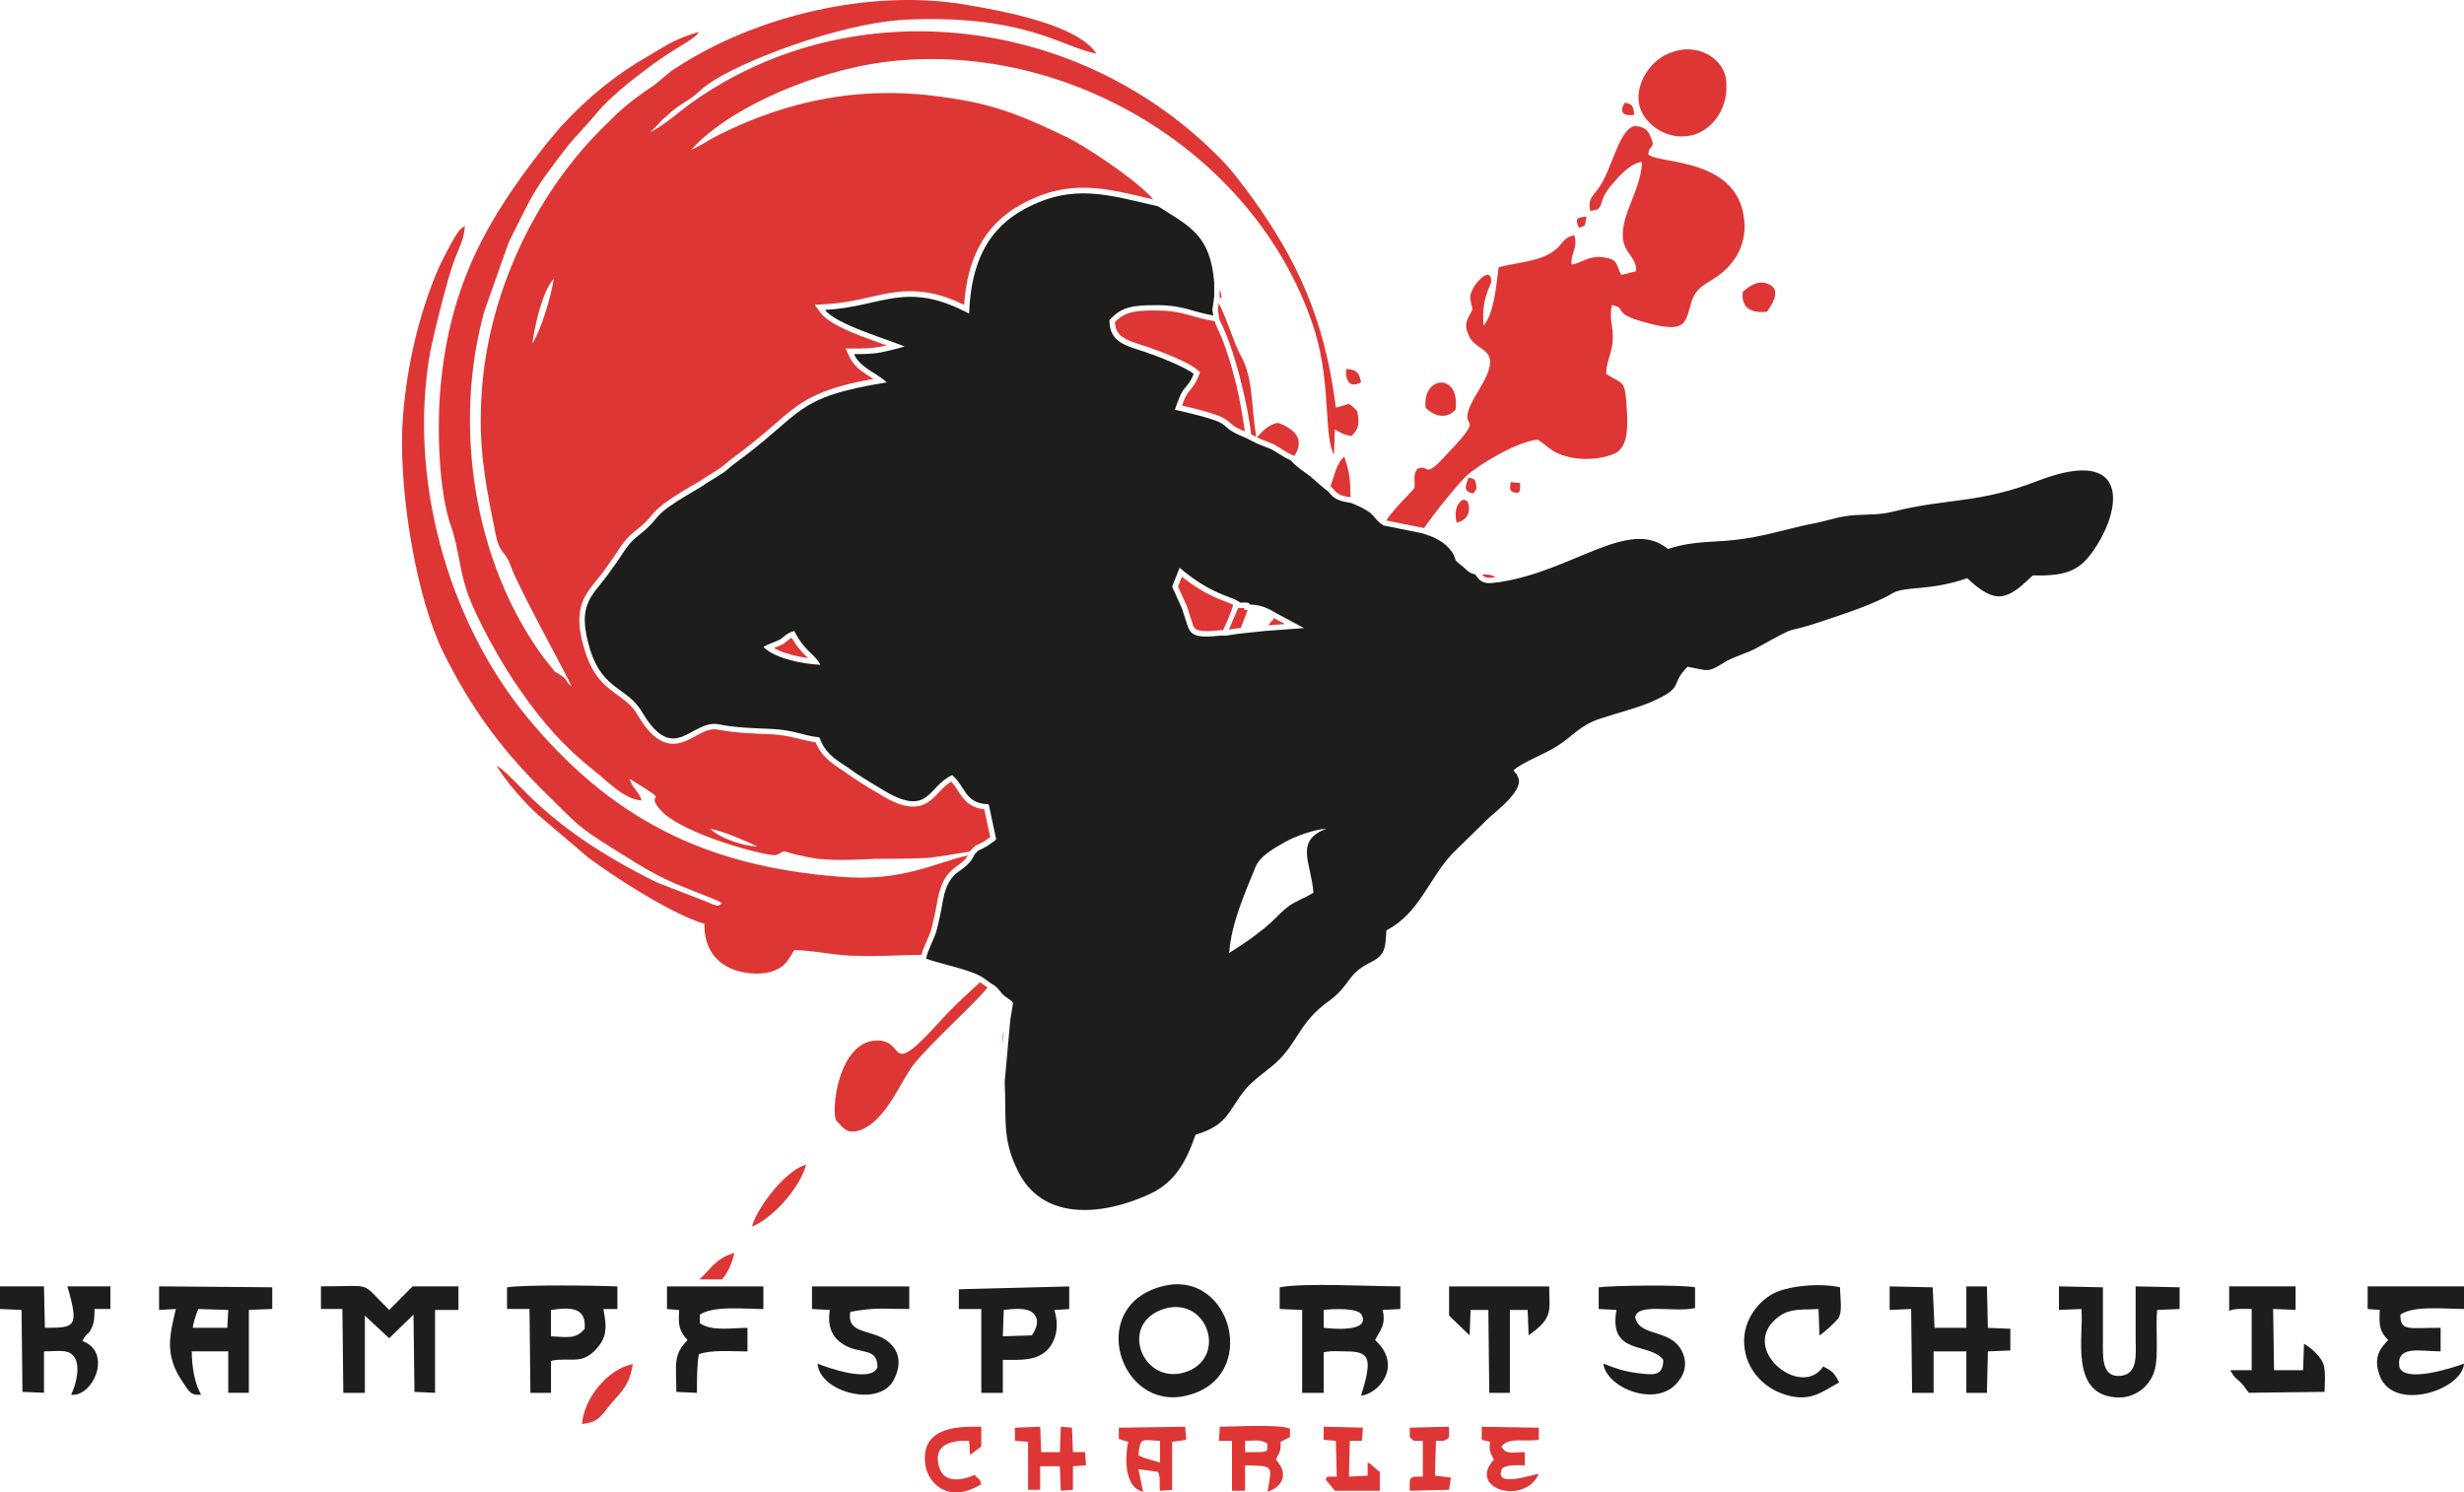 <svg xmlns="http://www.w3.org/2000/svg" width="104" height="63" viewBox="0 0 104 63" fill="none"><g clip-path="url(#clip0_2083_9242)"><path fill-rule="evenodd" clip-rule="evenodd" d="M48.68 8.421C47.91 7.525 45.654 6.087 45.051 5.801C43.393 5.006 42.09 4.41 40.036 4.132C36.521 3.576 33.363 4.172 30.284 5.722C29.889 5.92 29.572 6.159 29.178 6.318C30.875 4.45 34.548 2.979 37.312 2.62C45.09 1.626 53.185 6.556 55.513 14.029C56.185 16.296 55.868 18.402 56.303 19.198L56.343 18.124C56.54 18.243 56.698 18.362 57.054 18.402C57.37 18.045 57.37 17.925 57.291 17.368C57.186 17.236 57.067 17.13 56.936 17.05L56.384 17.209C55.91 13.392 54.686 10.927 52.909 8.424C52.435 7.788 52.039 7.231 51.527 6.715C45.643 0.674 36.087 -0.519 29.257 4.291C28.902 4.529 27.796 5.484 27.441 5.563C27.678 5.404 27.875 5.086 28.152 4.888C28.428 4.61 28.744 4.411 29.061 4.213C29.574 3.895 29.574 3.617 30.956 2.94C32.811 2.026 35.971 0.953 38.181 0.833C43.235 0.594 44.814 1.986 46.275 2.264C45.524 1.071 42.445 0.475 40.747 0.196C36.799 -0.479 31.943 0.633 28.547 2.86C28.192 3.058 27.876 3.416 27.52 3.655C26.532 4.33 26.217 4.61 25.427 5.404C22.387 8.425 20.333 12.957 20.294 17.49C20.254 19.279 20.57 20.829 20.925 22.579C21.122 23.454 21.319 23.215 21.556 23.891C21.911 24.885 24.043 28.701 24.122 28.98C23.728 28.623 24.083 28.742 23.411 28.345L22.938 27.749C19.977 23.733 19.107 17.89 20.45 13.118L21.477 10.216C22.543 8.109 22.425 8.15 23.965 6.161C24.32 5.725 24.834 5.207 25.189 4.77C25.544 4.333 26.058 3.895 26.531 3.498C27.044 3.101 27.44 2.781 28.031 2.384C28.544 2.027 29.413 1.589 29.492 1.35C28.544 1.628 28.189 1.867 27.399 2.345C26.056 3.101 24.832 4.093 23.766 5.247C23.569 5.445 23.293 5.803 23.055 6.082C20.567 9.222 18.988 12.005 18.593 16.338C18.436 18.087 18.514 20.83 19.067 22.301C19.343 23.136 19.422 24.129 19.698 24.925C20.053 26.038 21.237 28.145 21.988 29.179C22.897 30.491 23.843 31.564 25.107 32.557C25.58 32.915 26.331 33.75 27.081 33.79C26.962 33.393 26.686 33.273 26.568 32.875C28.541 34.068 27.12 33.312 27.871 34.187C28.779 35.221 32.411 36.174 32.767 36.095C33.201 35.896 32.925 35.896 33.517 36.055C33.872 36.134 34.189 36.214 34.544 36.254C35.373 36.333 36.123 36.293 36.953 36.254C37.703 36.254 38.413 36.254 39.164 36.214C39.813 36.148 40.382 36.029 40.937 35.945L40.947 35.922L41.168 35.7L41.211 35.682C41.338 35.632 41.44 35.569 41.558 35.507C41.593 35.474 41.623 35.456 41.672 35.429C41.678 35.425 41.683 35.419 41.687 35.414L41.704 35.398L41.723 35.385C41.747 35.369 41.772 35.354 41.796 35.337L41.544 34.164C41.213 34.125 40.927 34.008 40.692 33.74C40.482 33.502 40.364 33.227 40.15 32.995C39.746 33.235 39.53 33.647 39.136 33.887C38.457 34.299 37.619 33.836 37.037 33.471C36.549 33.184 36.059 32.882 35.602 32.548C35.053 32.192 34.68 31.931 34.424 31.336C34.221 31.305 34.024 31.262 33.824 31.212C33.386 31.103 33.019 31.019 32.562 30.997C31.783 30.96 31.047 30.95 30.284 30.796C30.176 30.777 30.07 30.784 29.964 30.807C29.79 30.847 29.621 30.93 29.465 31.015C29.175 31.17 28.883 31.349 28.551 31.39C27.797 31.485 27.274 30.784 26.93 30.211L26.927 30.206C26.728 29.857 26.483 29.644 26.165 29.413C25.88 29.206 25.614 29.021 25.375 28.756C25.047 28.393 24.84 27.961 24.696 27.496C24.461 26.74 24.298 25.927 24.685 25.193C24.809 24.958 24.975 24.748 25.141 24.543C25.326 24.313 25.508 24.088 25.673 23.84L25.677 23.834L25.681 23.827C26.055 23.338 26.286 22.812 26.788 22.434C26.964 22.296 27.14 22.149 27.297 21.99C27.384 21.901 27.457 21.809 27.536 21.713C27.697 21.52 27.86 21.379 28.063 21.232C28.521 20.899 29.041 20.599 29.529 20.314C29.772 20.14 30.029 20.004 30.276 19.839L30.282 19.835L30.289 19.83C30.53 19.692 30.714 19.48 30.943 19.325C31.508 18.912 32.041 18.477 32.569 18.02C32.937 17.701 33.305 17.369 33.706 17.094C34.627 16.46 35.765 16.188 36.866 15.996C36.472 15.741 36.073 15.538 35.841 15.04L35.689 14.713H36.048C36.415 14.713 36.789 14.709 37.153 14.64C37.244 14.624 37.335 14.603 37.426 14.581C37.415 14.577 37.403 14.573 37.392 14.569C37.048 14.447 36.705 14.325 36.365 14.194C35.877 14.003 34.959 13.639 34.642 13.212L34.383 12.865L34.813 12.843C35.333 12.817 35.831 12.736 36.338 12.627C36.783 12.531 37.226 12.417 37.678 12.35C38.801 12.183 39.715 12.391 40.694 12.867C40.821 11.052 41.448 9.526 43.125 8.616C45.15 7.516 46.637 7.942 48.678 8.417M22.466 14.508C22.584 13.673 22.899 12.282 23.374 11.765C23.256 12.561 22.822 13.953 22.466 14.508ZM60.104 22.296C60.517 21.685 61.597 20.355 61.911 20.074C62.385 19.637 64.084 18.603 64.912 18.564C65.464 18.921 65.464 19.12 66.333 19.32C67.005 19.439 67.794 19.359 68.267 19.081C68.741 18.724 68.701 17.928 68.662 17.213C68.583 16.02 68.543 16.259 67.793 15.782C67.793 15.266 68.029 14.947 68.069 14.391C68.108 13.755 67.911 13.516 68.029 12.88C68.7 12.999 68.029 13.198 69.254 13.555C71.266 14.151 71.109 13.635 71.426 12.64C71.623 12.164 71.899 12.045 72.334 11.765C72.965 11.368 73.637 10.652 73.637 9.539C73.558 6.597 70.004 6.954 69.57 6.517C69.61 6.2 69.61 6.398 69.768 6.081C69.649 5.604 69.492 5.325 68.977 5.325C68.307 5.484 68.029 7.232 67.438 7.988C67.24 8.266 67.004 8.425 67.122 8.903C67.834 8.824 67.319 8.585 68.07 7.75C68.346 7.432 68.781 6.915 69.294 6.835C69.334 7.512 68.821 8.505 68.624 9.141C68.15 10.692 69.097 10.652 69.058 11.448L68.427 11.607C68.19 11.13 68.308 10.93 67.597 10.851C67.005 10.811 66.807 11.089 66.333 11.168C66.294 10.612 66.609 10.533 66.452 9.936C65.86 10.015 66.018 10.492 65.109 10.851C64.478 11.089 63.767 11.129 63.254 11.287C63.136 12.202 63.057 13.195 62.623 13.753C62.504 12.679 62.899 12.083 62.938 11.924C62.978 11.368 62.544 11.607 62.227 12.083C61.951 12.56 62.069 12.56 62.148 13.077C61.951 13.475 61.754 13.633 61.99 14.151C62.306 14.947 63.569 14.588 62.424 16.457C61.121 18.565 63.055 17.093 61.082 19.161C60.924 19.32 60.727 19.558 60.569 19.677C60.135 20.035 60.253 19.598 59.818 19.796C59.621 20.114 59.739 20.193 59.7 20.592C59.664 20.697 58.863 21.419 58.512 21.971L60.029 22.276H60.036C60.059 22.285 60.082 22.291 60.105 22.297L60.104 22.296ZM40.856 36.11C39.465 36.411 38.118 37.233 35.456 37.01C29.692 36.573 25.744 34.505 22.229 30.251C18.873 26.156 17.214 20.154 18.162 14.826C18.32 14.07 18.913 11.607 19.229 10.851C19.426 10.334 19.584 10.095 19.623 9.539C19.347 9.697 19.268 9.896 19.031 10.295C18.873 10.612 18.755 10.811 18.558 11.209C17.649 13.277 17.097 15.741 16.979 18.047C16.86 20.989 17.61 25.322 18.716 27.549C19.822 29.776 21.046 31.485 22.782 33.234C24.717 35.142 24.283 34.824 26.692 36.334C28.231 37.289 28.824 37.408 30.246 38.004L30.404 38.083C30.43 38.11 30.456 38.123 30.482 38.123C30.285 38.242 30.404 38.322 29.771 38.044L27.718 37.248C22.901 34.862 21.954 32.954 20.967 32.318C21.243 32.874 22.27 34.027 22.743 34.425L24.797 36.174C25.784 36.93 28.351 38.599 29.733 38.997C29.694 41.184 31.984 41.263 32.654 40.984C33.167 40.785 33.246 40.547 33.524 40.109C34.314 40.109 35.261 40.347 36.13 40.347C37.101 40.384 37.966 40.316 38.894 40.307C38.99 39.94 39.186 39.609 39.306 39.249C39.412 38.821 39.504 38.4 39.576 37.964V37.959C39.643 37.62 39.748 37.271 39.949 36.988C40.089 36.79 40.245 36.666 40.437 36.526C40.624 36.389 40.752 36.284 40.859 36.108L40.856 36.11ZM52.543 18.214C52.45 17.606 52.26 16.13 51.645 14.467C51.553 14.188 51.363 13.859 51.266 13.558L51.17 13.542C50.825 13.481 50.505 13.388 50.169 13.294C49.708 13.165 49.322 13.107 48.84 13.107C48.424 13.107 47.887 13.099 47.501 13.275C47.328 13.353 47.185 13.464 47.059 13.599C47.069 13.791 47.118 13.974 47.254 14.12C47.505 14.387 48.096 14.53 48.439 14.646C48.94 14.814 50.158 15.277 50.531 15.605L50.651 15.711L50.595 15.86C50.472 16.188 50.342 16.337 50.13 16.593C50.032 16.744 49.954 16.937 49.889 17.122C50.366 17.23 50.87 17.349 51.32 17.509C51.536 17.586 51.71 17.664 51.882 17.817C51.955 17.884 52.015 17.938 52.099 17.993C52.234 18.078 52.389 18.15 52.541 18.213L52.543 18.214ZM70.519 2.224C69.689 2.502 68.939 3.576 69.215 4.53C69.452 5.286 70.44 6.001 71.506 5.683C72.296 5.445 73.006 4.53 72.848 3.337C72.73 2.423 71.585 1.787 70.519 2.224ZM41.365 41.463C40.837 41.953 40.338 42.394 39.839 42.933C37.312 45.755 38.339 43.847 36.957 43.927C35.377 44.006 35.062 46.908 35.299 47.306C35.614 47.623 35.733 47.901 36.326 47.703C37.431 47.266 37.984 45.676 38.577 44.92C39.293 44.019 41.113 42.397 41.682 41.688L41.4 41.485C41.389 41.477 41.379 41.469 41.366 41.46L41.365 41.463ZM54.629 19.25C55.086 18.559 54.66 18.104 53.935 17.847C53.515 17.924 53.28 18.224 53.05 18.46C53.276 18.572 53.518 18.649 53.749 18.748L53.76 18.753L53.771 18.758C54.036 18.906 54.303 19.106 54.579 19.225L54.628 19.246L54.63 19.248L54.629 19.25ZM51.474 13.507C52.064 14.595 52.67 17.035 52.806 18.334L52.937 18.399L52.943 18.402C52.968 18.417 52.994 18.431 53.02 18.445C52.792 16.954 52.903 15.93 52.316 14.904C52.087 14.477 51.751 13.372 51.441 12.799L51.401 13.073L51.474 13.506V13.507ZM60.173 17.212C60.568 17.609 61.082 17.689 61.437 17.291C61.634 15.701 60.015 15.86 60.173 17.212ZM73.558 12.321C73.48 12.997 73.913 13.236 74.585 13.157C74.743 12.919 75.177 12.321 74.743 12.043C74.27 11.765 73.874 12.043 73.558 12.321ZM57.005 20.992C56.98 20.233 56.99 20.003 56.737 19.279C56.43 19.518 56.329 20.055 56.155 20.53C56.17 20.541 56.184 20.552 56.199 20.562L56.227 20.582L56.249 20.611C56.465 20.901 56.667 20.94 57.005 20.992ZM51.625 26.601C51.766 26.286 51.944 25.929 52.049 25.528C51.996 25.502 51.94 25.48 51.887 25.459C51.708 25.388 51.528 25.322 51.351 25.245C50.818 25.013 50.339 24.703 49.886 24.346L49.722 24.761C49.82 24.98 49.918 25.199 50.018 25.417C50.052 25.491 50.092 25.57 50.119 25.648C50.139 25.708 50.157 25.773 50.175 25.834C50.233 26.025 50.297 26.212 50.36 26.396C50.38 26.451 50.407 26.503 50.452 26.541C50.648 26.707 51.27 26.627 51.504 26.603H51.514H51.625V26.601ZM52.369 26.511L52.661 25.75H52.521V25.663C52.46 25.663 52.39 25.67 52.355 25.67H52.28L52.263 25.656L51.869 26.581L52.248 26.522L52.37 26.509L52.369 26.511ZM53.77 26.093L53.738 26.158L53.62 26.277C53.584 26.325 53.559 26.362 53.54 26.395L54.236 26.344L53.771 26.093H53.77ZM61.476 22.061C61.91 21.982 62.107 21.625 61.95 21.186C61.95 21.186 61.752 20.908 61.516 21.345C61.397 21.623 61.437 21.822 61.476 22.061ZM42.371 43.501C42.325 43.669 42.31 43.865 42.318 44.084L42.371 43.501ZM57.449 16.138C57.37 15.741 57.252 15.582 56.818 15.582C56.778 16.138 57.015 16.378 57.449 16.138ZM63.117 24.366C62.96 24.259 62.806 24.246 62.547 24.247C62.59 24.298 62.64 24.343 62.7 24.365C62.8 24.402 62.971 24.387 63.118 24.366H63.117ZM62.186 20.829C62.265 20.71 62.344 20.71 62.304 20.471C62.265 20.154 62.147 20.233 61.989 20.154C61.871 20.471 61.713 20.749 62.186 20.829ZM68.977 4.848C68.938 4.451 68.898 4.411 68.583 4.332C68.346 4.689 68.465 4.927 68.977 4.848ZM64.161 20.392L63.767 20.352C63.727 20.551 63.688 20.749 63.924 20.789C64.201 20.869 64.161 20.63 64.161 20.392ZM66.649 9.618C66.925 9.499 66.885 9.618 66.964 9.141C66.57 9.181 66.452 9.221 66.649 9.618ZM51.476 12.55C51.506 12.579 51.446 12.51 51.565 12.601C51.543 12.442 51.532 12.335 51.478 12.222V12.55H51.476ZM24.567 60.11C25.306 60.036 25.38 59.738 25.824 59.217C26.267 58.697 26.562 58.474 26.711 57.581C25.602 57.804 24.642 59.069 24.567 60.11ZM31.735 51.776C32.548 51.478 33.73 50.213 34.026 49.171C33.287 49.32 32.03 50.807 31.735 51.776ZM29.518 54.008H30.478C30.725 53.71 30.897 53.338 30.995 52.892C30.182 53.115 29.96 53.635 29.517 54.008H29.518ZM32.661 27.355C33.053 27.576 33.627 27.713 34.113 27.783C34.009 27.682 33.904 27.585 33.807 27.474C33.657 27.304 33.529 27.118 33.418 26.923C33.287 26.988 33.242 27.05 33.063 27.181L33.048 27.192L33.031 27.2C32.916 27.259 32.786 27.307 32.661 27.356V27.355ZM29.968 34.983C30.599 35.102 31.468 35.499 31.981 35.739C31.27 35.699 30.402 35.381 29.968 34.983Z" fill="#DE3635"></path><path fill-rule="evenodd" clip-rule="evenodd" d="M51.448 60.822H52V62.93H52.552V61.856C53.776 61.896 53.697 61.817 53.5 62.97C54.131 62.771 54.409 62.214 53.855 61.618C54.013 61.221 54.053 61.38 54.053 60.862L54.447 60.664V60.306C53.934 60.108 52.117 60.227 51.486 60.227L51.446 60.822H51.448ZM49.473 62.891V60.864L50.065 60.784L50.025 60.228L47.222 60.268V60.744L47.616 60.864C47.458 61.659 47.498 62.811 48.247 62.971L48.05 62.017L48.88 62.136C48.998 62.414 48.919 62.533 48.959 62.931L49.471 62.892L49.473 62.891ZM48.051 61.42C48.13 60.664 48.17 60.784 48.96 60.824V61.739L48.289 61.54C47.895 61.381 48.211 61.5 48.053 61.421L48.051 61.42ZM45.248 60.267L44.775 60.227L44.735 61.3H43.945L43.906 60.227L42.839 60.267V60.822L43.392 60.862V62.889H43.904V61.895H44.734L44.773 62.929L45.286 62.889V61.895L45.839 61.855L45.799 61.299H45.286L45.247 60.265L45.248 60.267ZM62.542 60.783L62.898 60.862C62.819 61.22 62.937 61.379 63.055 61.618C61.91 62.851 64.358 63.566 64.95 62.214C64.516 62.293 63.016 62.81 63.41 61.976C63.686 61.817 63.962 61.856 64.358 61.856V61.3C63.806 61.3 63.568 61.42 63.371 61.062C63.686 60.665 64.279 60.864 64.95 60.784V60.268L62.541 60.228V60.784L62.542 60.783ZM55.87 60.783L56.382 60.822L56.422 62.333C55.83 62.333 56.067 62.333 55.949 62.452L56.343 62.929H58.238V62.133C58.001 61.974 57.922 61.815 57.725 61.736V62.292L56.935 62.332L56.974 60.821H57.487L57.526 60.265L55.868 60.225V60.781L55.87 60.783ZM41.418 62.652C41.3 62.295 41.379 62.573 41.142 62.255C41.142 62.255 39.799 62.93 39.602 61.778C39.444 60.983 40.154 60.784 40.905 60.824L40.945 61.42L41.418 61.062V60.227C40.747 60.227 38.851 60.108 39.049 61.777C39.127 62.573 39.997 63.526 41.418 62.652ZM61.161 60.664V60.227L59.503 60.267V60.664C59.7 60.862 59.621 60.822 60.055 60.822V62.333H59.7C59.463 62.413 59.503 62.413 59.503 62.929L61.161 62.889L61.239 62.373L60.569 62.293L60.608 60.822H60.924C61.121 60.743 61.042 60.783 61.161 60.664ZM52.552 60.822C52.947 60.822 53.183 60.743 53.5 60.942C53.461 61.259 53.579 61.259 53.185 61.299H52.554V60.822H52.552Z" fill="#DE3635"></path><path fill-rule="evenodd" clip-rule="evenodd" d="M41.3 35.896L41.142 36.055C40.748 36.93 40.075 36.571 39.799 38.002C39.721 38.479 39.642 38.838 39.523 39.314C39.365 39.791 39.168 40.07 39.089 40.468C39.721 40.706 41.063 40.944 41.538 41.303L41.814 41.502C42.09 41.66 42.09 41.7 42.287 41.938C42.524 42.177 42.603 42.137 42.761 42.336L42.642 43.052L42.406 45.676C42.484 47.186 42.287 48.022 42.918 49.334C43.985 51.68 46.748 51.281 48.683 50.328C49.591 49.851 50.065 49.056 50.459 47.903C51.88 47.466 51.801 46.908 52.592 45.955C52.907 45.598 53.303 45.32 53.697 45.001C54.803 44.086 54.764 43.172 56.146 42.218C57.015 41.543 56.857 41.144 57.764 40.667C58.435 40.35 58.476 40.111 58.515 39.276C59.897 38.56 60.291 37.129 61.279 36.056L62.779 34.586C63.055 34.307 64.437 33.313 64.043 32.757C64.043 32.718 64.003 32.638 63.964 32.638L63.885 32.519C64.201 32.201 65.267 31.803 65.74 31.485C66.371 31.088 66.688 30.61 67.556 30.332C68.267 30.093 69.096 29.895 69.728 29.616C71.15 28.98 70.44 28.94 71.228 28.145C72.098 28.304 72.058 28.423 72.808 27.946C73.202 27.708 73.716 27.589 74.15 27.35C76.243 26.197 75.019 26.874 76.993 26.197C77.823 25.919 79.165 25.481 79.875 25.044C80.427 24.726 81.415 24.965 83.033 24.409C84.257 25.562 84.731 25.323 85.797 24.29C87.297 24.329 87.81 24.051 88.403 23.176C89.588 21.427 89.864 18.843 86.073 20.274C83.546 21.268 82.164 21.03 79.954 21.586C79.323 21.745 78.927 21.705 78.296 21.745C77.665 21.785 77.269 21.944 76.717 22.063C75.65 22.261 74.704 22.579 73.637 22.738C72.374 22.936 71.624 22.778 70.4 23.175C68.782 21.823 66.412 24.09 63.333 24.566C62.781 24.646 62.543 24.685 62.266 24.248C61.951 24.169 61.951 24.09 61.714 23.891C61.28 23.573 61.517 23.653 61.28 23.295C61.004 22.898 60.569 22.66 59.977 22.5L58.398 22.182C58.083 21.983 58.083 21.864 57.806 21.626C57.57 21.467 57.333 21.348 57.016 21.229C56.504 21.149 56.305 21.07 56.068 20.752C55.792 20.553 55.595 20.355 55.317 20.117C55.002 19.878 54.726 19.72 54.488 19.442C54.212 19.322 54.014 19.163 53.658 18.965C53.382 18.846 53.106 18.766 52.828 18.608L52.592 18.488C51.091 17.893 52.552 17.972 49.591 17.296C49.67 17.057 49.788 16.7 49.946 16.46C50.143 16.222 50.262 16.103 50.38 15.784C50.065 15.505 48.84 15.028 48.367 14.869C47.537 14.591 46.827 14.472 46.827 13.517C47.34 12.921 47.894 12.882 48.84 12.882C49.946 12.882 50.301 13.16 51.21 13.318L51.17 13.08L51.249 12.524V11.928C51.091 9.902 50.183 9.543 48.88 8.709C46.786 8.232 45.286 7.714 43.234 8.828C41.773 9.624 40.983 10.975 40.904 13.24C38.219 11.809 37.231 12.962 34.824 13.082C35.297 13.717 37.588 14.354 38.179 14.632C37.231 14.87 37.113 14.95 36.047 14.95C36.323 15.545 36.955 15.706 37.429 16.142C33.48 16.778 33.953 17.415 31.071 19.521C30.835 19.68 30.677 19.878 30.401 20.037C30.164 20.196 29.927 20.315 29.65 20.514C27.123 21.985 28.189 21.627 26.926 22.622C26.452 22.979 26.255 23.457 25.859 23.973C25.069 25.166 24.28 25.365 24.911 27.433C25.463 29.181 26.49 28.983 27.123 30.096C28.465 32.323 29.177 30.374 30.32 30.573C31.111 30.732 31.781 30.732 32.572 30.771C33.48 30.811 33.875 31.049 34.585 31.129C34.821 31.764 35.176 32.004 35.73 32.361C36.164 32.679 36.678 32.997 37.151 33.276C39.245 34.588 39.125 33.197 40.191 32.72C40.783 33.236 40.704 33.913 41.731 33.953L42.046 35.424C41.928 35.543 42.086 35.424 41.849 35.583C41.77 35.662 41.77 35.622 41.691 35.702C41.455 35.821 41.494 35.821 41.297 35.9M52.355 25.441C52.473 25.441 52.749 25.402 52.749 25.521C53.183 25.521 53.54 25.68 53.855 25.878L55.04 26.514L53.421 26.633L52.276 26.752L51.763 26.831H51.527C50.736 26.911 50.303 26.911 50.145 26.474C49.711 25.202 50.145 26.275 49.473 24.765L49.788 23.969C51.21 25.162 51.921 25.122 52.355 25.44V25.441ZM32.219 27.309C32.416 27.19 32.693 27.111 32.931 26.992C33.207 26.793 33.167 26.753 33.522 26.634C33.996 27.549 34.352 27.549 34.628 28.065C33.838 28.026 32.694 27.787 32.219 27.309ZM51.882 40.229C51.961 38.997 52.552 37.685 52.987 36.611C53.185 36.134 53.699 35.855 54.251 35.537C54.685 35.299 55.436 35.021 55.988 34.981C54.606 35.498 55.357 36.452 55.436 37.685C55.12 37.883 54.685 38.042 54.409 38.241C53.857 38.638 53.778 39.036 51.882 40.228V40.229Z" fill="#1D1D1B"></path><path fill-rule="evenodd" clip-rule="evenodd" d="M54.013 55.257L54.961 55.297V58.796H55.87V57.087C56.185 57.007 56.501 57.047 56.818 57.047C57.845 57.047 57.923 57.364 57.449 58.915C58.2 58.835 59.225 57.642 58.04 56.569C58.238 56.172 58.514 55.933 58.356 55.297L59.107 55.257V54.302C57.883 54.302 55.001 54.143 54.013 54.342V55.257ZM13.543 55.257H14.452L14.491 58.796H15.4V55.536L16.427 56.491L17.453 55.496L17.493 58.756L18.362 58.796V55.297H19.349V54.302H17.415L16.428 55.297C15.164 54.064 15.836 54.302 13.546 54.302V55.257H13.543ZM6.712 55.297L7.422 55.257C7.186 56.291 6.91 57.164 7.698 58.318C7.975 58.715 8.014 58.913 8.489 58.874C8.213 58.397 8.094 57.681 8.094 57.045H9.634V58.794H10.503V55.295L11.491 55.255V54.341L6.714 54.301V55.295L6.712 55.297ZM8.134 56.053C8.173 55.814 8.252 55.536 8.37 55.257L9.634 55.297L9.595 56.053H8.134ZM79.757 55.297L80.665 55.257L80.705 58.796H81.613V57.047H82.995V58.796H83.864L83.904 57.047L84.852 57.007V56.092L83.904 56.053L83.864 54.304H82.995V56.053H81.653L81.574 54.343L79.758 54.304V55.298L79.757 55.297ZM49.039 54.304C45.841 55.139 47.263 59.591 50.066 58.915C53.224 58.199 52 53.508 49.039 54.304ZM48.999 55.297C50.894 54.58 51.842 57.204 50.145 57.881C48.329 58.597 47.184 56.013 48.999 55.297ZM0 55.257L0.909 55.297L0.948 58.755L1.857 58.794V57.045C2.488 57.045 2.923 56.926 3.16 57.323C3.396 57.721 3.199 58.477 3.002 58.874C3.91 58.993 4.778 57.085 3.475 56.607C3.712 56.17 3.712 56.409 3.87 56.051C3.988 55.813 3.988 55.575 3.988 55.255H4.659V54.301H2.843C3.356 56.05 3.158 56.05 1.895 56.05L1.855 54.301H0V55.255V55.257ZM21.401 55.257H22.349L22.388 58.796H23.257V57.444C24.047 57.285 24.481 57.603 25.073 57.047C25.625 56.491 25.625 56.092 25.468 55.258H26.059V54.304C25.19 54.264 22.15 54.224 21.401 54.343V55.258V55.257ZM23.256 55.297C24.086 55.177 24.756 55.177 24.677 56.092C24.322 56.529 23.967 56.45 23.256 56.41V55.297ZM86.903 55.297L87.851 55.257C87.969 56.331 87.299 58.955 89.43 58.994C90.141 58.994 90.733 58.518 90.93 57.881C91.127 57.285 90.97 56.013 91.049 55.297L91.997 55.257V54.342L90.141 54.302V56.45C90.141 57.166 90.26 58 89.51 58.079C88.681 58.159 88.76 57.244 88.76 56.569V54.342L86.904 54.302V55.297H86.903ZM99.933 55.257L100.446 55.297C100.406 55.972 100.446 56.211 100.801 56.569C100.525 56.847 100.17 57.244 100.406 57.96C100.88 59.669 103.921 58.716 104 57.563C103.566 57.722 101.552 58.398 101.276 57.722C101.118 56.767 102.145 57.045 103.013 57.045V56.051C101.631 56.051 101.315 56.21 101.315 55.495C101.867 55.098 103.249 55.257 104 55.257V54.302H99.933V55.257ZM40.471 54.423V55.258H41.419V58.797H42.328V57.406C43.158 57.406 43.749 57.445 44.223 56.969C44.617 56.532 44.696 55.895 44.499 55.299L45.13 55.26V54.305L40.471 54.424V54.423ZM42.366 55.297C42.721 55.257 43.314 55.177 43.59 55.416C43.906 55.694 43.748 56.091 43.551 56.37L42.327 56.41L42.366 55.297ZM67.477 55.257L68.228 55.297C67.873 57.244 69.649 56.648 70.202 57.404C70.202 58.12 69.768 58.04 69.096 57.96C68.504 57.881 68.187 57.762 67.674 57.563C67.793 58.597 69.965 59.471 70.833 58.319C71.346 57.723 71.109 56.967 70.635 56.61C70.044 56.173 69.175 56.292 69.017 55.616C69.096 54.98 70.675 55.417 71.544 55.218V54.343C71.031 54.224 67.99 54.264 67.477 54.343V55.258V55.257ZM34.272 55.257L35.023 55.297C34.904 56.092 35.18 56.529 35.693 56.807C36.364 57.164 37.036 56.886 37.036 57.722C36.76 58.397 34.903 57.722 34.508 57.563C34.587 58.756 37.075 59.431 37.706 58.279C38.14 57.484 37.903 56.848 37.272 56.491C36.602 56.133 35.733 56.252 35.89 55.377C36.996 55.179 37.233 55.258 38.378 55.258V54.304H34.272V55.258V55.257ZM94.09 55.336C94.327 55.217 94.721 55.257 95.038 55.257V57.841H94.129C94.327 58.119 94.208 58.04 94.484 58.278C94.682 58.437 94.76 58.596 94.918 58.794L98.116 58.755C98.116 58.397 98.195 57.721 97.998 57.443C97.879 57.204 97.485 56.847 97.247 56.726L97.207 57.84H95.983L95.944 55.255L96.892 55.295V54.301H94.089V55.335L94.09 55.336ZM77.625 58.359C77.428 57.962 77.349 57.882 76.953 57.684C76.005 59.115 73.242 56.848 75.138 55.536C75.611 55.218 76.125 55.298 76.756 55.258L76.796 56.372C76.993 56.252 77.427 55.855 77.586 55.657C77.783 55.379 77.665 54.782 77.665 54.345C76.874 54.146 75.374 54.265 74.743 54.663C74.151 55.02 73.48 55.855 73.637 56.929C73.756 57.844 74.428 58.519 75.138 58.797C76.362 59.274 76.874 58.757 77.625 58.36V58.359ZM29.929 54.304H28.152V55.258L28.665 55.298C28.626 55.973 28.665 56.173 29.02 56.57C28.389 57.206 28.547 57.604 28.547 58.757L29.416 58.797C29.416 58.241 29.416 57.644 29.495 57.167C30.047 56.969 30.837 57.048 31.549 57.048V56.054C30.877 56.054 30.049 56.213 29.536 55.855V55.498C30.127 55.101 31.47 55.26 32.221 55.26V54.305H29.93L29.929 54.304ZM61.161 55.535L62.03 56.37L62.069 55.297H62.82L62.859 58.796H63.729V55.297H64.479L64.519 56.37C65.585 55.614 65.388 55.336 65.388 54.304H61.163V55.536L61.161 55.535ZM55.87 55.297C56.185 55.257 57.37 55.177 57.488 55.535C57.804 56.251 56.185 56.091 55.87 56.051V55.295V55.297Z" fill="#1D1D1B"></path></g><defs><clipPath id="clip0_2083_9242"><rect width="104" height="63" fill="white"></rect></clipPath></defs></svg>